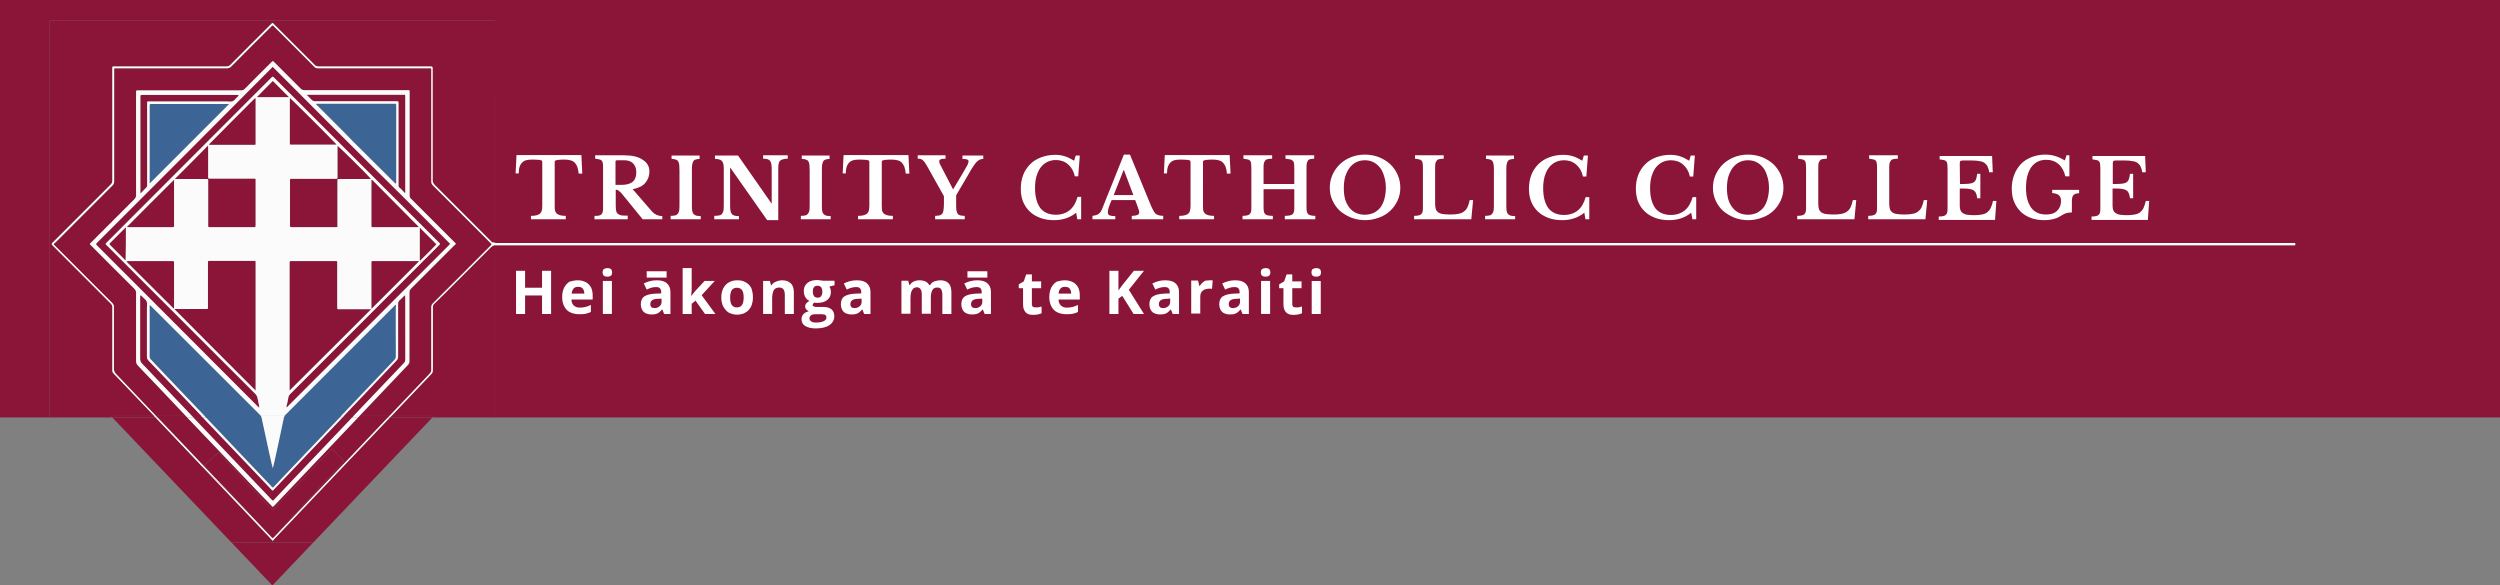 <svg xmlns="http://www.w3.org/2000/svg" xml:space="preserve" id="Layer_1" x="0" y="0" version="1.1" viewBox="0 0 1106 259">
  <rect x="0" y="0" width="1106" height="259" fill="#808080" stroke="none"/>
  <style>
    .st1{fill:#8a1538}.st3{fill:#3c6596}.st4{fill:#fbfbfc}.st5{fill:#fff}
  </style>
  <path fill="none" stroke="#fff" stroke-width="1.044" d="M218 108h797"/>
  <path d="M1106 0H0v184.7h22V9h197v98.4l.2.1h796.2v1H219v76.2h887zM120.5 259l18.1-19h-36.2z" class="st1"/>
  <path fill="none" d="M22 184.7V240h80.4l-52.7-55.3zM138.6 240H219v-55.3h-27.7z"/>
  <path d="M61 161.7c-.6-.6-.8-1.3-.8-2.1v-30.1c0-.7-.2-1.2-.7-1.7-6.4-6.3-12.7-12.7-19.1-19.1-.9-.9-.8-.7 0-1.5l19-19c.5-.5.8-1 .8-1.8V40.9c0-.9 0-.9.9-.9h45.5c.8 0 1.3-.2 1.8-.8 3.8-3.9 7.7-7.7 11.5-11.5l.5-.5c.2-.2.4-.2.6 0l.5.5L133 39.2c.5.5 1.1.7 1.8.7h45.1c1.4 0 1.3-.2 1.3 1.3v45.1c0 .8.2 1.3.8 1.8l18.9 18.9c1 1 1 .7 0 1.7L182 127.6c-.6.6-.8 1.1-.8 1.9v30.3c0 .7-.2 1.2-.7 1.7-7.1 7.5-14.3 15-21.4 22.5h13.2c5.9-6.2 11.9-12.5 17.8-18.7.5-.5.7-1 .7-1.7v-27.7c0-.7.2-1.2.7-1.7 8.4-8.4 16.9-16.8 25.3-25.3.9-.9.9-.7 0-1.6l-25.2-25.2c-.6-.6-.8-1.1-.8-1.9V31.6c0-.4.1-.9-.1-1.3-.4-.2-.8-.1-1.2-.1h-48.8c-.8 0-1.3-.2-1.8-.8-5.8-5.8-11.6-11.7-17.5-17.5-.3-.3-.5-.6-.8-.7-.3.2-.6.5-.8.7-5.8 5.8-11.7 11.6-17.5 17.5-.6.6-1.1.8-1.9.8H51.7c-1.4 0-1.2-.2-1.2 1.3v48.7c0 .7-.2 1.3-.7 1.8l-25.2 25.2c-.3.2-.6.4-.9 1 .3.2.6.5.9.8l25.1 25.1c.5.5.7 1 .7 1.7v27.3c0 .9.2 1.6.9 2.3L69 184h13.2c-7-7.4-14.1-14.9-21.2-22.3z" class="st1"/>
  <path d="M137.7 44c.5.6 1.1.8 1.9.8h35.9c.9 0 .8.1.8 1.3v36.1c0 .3.1.5.3.7.3.3.6.6 1 .9.5.5 1.1 1.1 1.6 1.7.1-.1.1-.2.1-.4 0-.3 0-.5-.1-.7V42.5c.1-.5-.1-.6-.6-.6h-42.2c-.2 0-.4 0-.7.1.7.7 1.4 1.3 2 2z" class="st1"/>
  <path d="M156.4 62.8c6.2 6.1 12.3 12.3 18.5 18.4h.1c0-.1.1-.1.1-.1.2-.3.1-.6.1-.9V46.5c0-.5-.1-.6-.6-.6H141c-.4 0-.7-.1-1.2.1l.1.1c2.8 2.8 5.5 5.6 8.3 8.4 2.7 2.7 5.5 5.5 8.2 8.3z" class="st3"/>
  <path d="M218.6 108.5c-.5.2-1 .4-1.3.8l-16.8 16.8c-2.8 2.8-5.6 5.6-8.4 8.3-.5.5-.6.9-.6 1.6v27.7c0 .8-.2 1.3-.7 1.8-5.9 6.2-11.7 12.3-17.6 18.5H192l-.7.7H219v-76.2h-.4zM49 184h19.2c-10.3-10.8-17.6-18.5-17.7-18.5-.8-.8-.8-1.1-.8-1.8V136c0-.7-.2-1.2-.7-1.7l-25.4-25.4-.4-.4c-.4-.4-.4-.6 0-1.1l.4-.4L49 81.6c.5-.5.7-1 .7-1.7V30.6c0-1.4-.1-1.2 1.2-1.2h49.2c.8 0 1.3-.2 1.9-.8 5.9-6 11.9-11.9 17.8-17.8.9-.9.7-.8 1.5 0l17.8 17.8c.6.6 1.1.8 1.9.8h49c1.4 0 1.4 0 1.4 1.4v48.8c0 1 .3 1.6 1 2.3l16.5 16.5 8.8 8.8 1.3.2V9H22v175.7h27.7l-.7-.7zm123.5.7c-17 17.9-34.1 35.8-51.1 53.7-.2.3-.5.5-.7.9-.5-.5-.9-.9-1.3-1.4-13.5-14.2-35.1-37-50.6-53.2H49.7l52.7 55.3h36.2l52.7-55.3h-18.8z" class="st1"/>
  <path d="M121.4 223.6c-.8.8-.7.8-1.4 0-1.3-1.4-2.6-2.7-3.9-4.1-11.1-11.6-22.1-23.2-33.2-34.8H69.7c6.6 6.9 13.2 13.8 19.8 20.8l.6.6 6.6-5.9 23.9 25.5 26.2-27.1 5.4 5.4-31.6 34.1-5.5-5.7c1.6 1.7 3.2 3.3 4.7 5 .3.3.5.6.9.8.2-.3.5-.5.7-.7 16.7-17.6 33.5-35.2 50.2-52.8h-13.2c-12.3 13-24.7 25.9-37 38.9zm37-38.9h13.2c.2-.2.4-.5.7-.7h-13.2l-.7.7zm32.9 0 .7-.7h-18.8c-.2.2-.4.5-.7.7h18.8zM49 184l.7.7h19.2c-.2-.2-.4-.5-.7-.7H49zm33.9.7c-.2-.2-.4-.5-.7-.7H69c.2.2.4.5.7.7h13.2z" class="st1"/>
  <path d="m152.2 204-5.4-5.4-26.2 27.1-23.9-25.5-6.6 5.9c8.3 8.7 16.6 17.5 25 26.3l5.5 5.7 31.6-34.1zM64.6 83.1c.4-.4.5-.7.5-1.2V46.2c0-1.5-.2-1.3 1.4-1.3h33.8c.9 0 1.8.2 2.6-.1s1.3-1.1 1.9-1.7c.3-.3.7-.5.8-1-.3-.1-.6-.1-.9-.1H62.6c-.3 0-.5.2-.5.5v41.9c0 .2-.1.6.1 1.2.8-.9 1.6-1.7 2.4-2.5zm50.1 97.2c-.1 0-.1.1-.1.1l.1-.1z" class="st1"/>
  <path d="M67.5 46h-.6c-.5-.1-.7.2-.7.7v33.7c0 .3-.1.6 0 .8L101.4 46c-.3-.1-.6 0-.9 0h-33z" class="st3"/>
  <path d="M114.6 180.4s0-.1 0 0c.2-.4.1-.7 0-1.1-.2-1.1-.5-2.2-.7-3.3-.1-.7-.5-1.3-1-1.8l-65.4-65.4c-1-1-1-.8 0-1.8 21.3-21.4 42.7-42.7 64-64.1l8.6-8.6c.5-.5.5-.5 1.1 0l.4.4L171 84.1l23.1 23.1c.7.7.8.6 0 1.4l-.1.1-49.1 49.1-16.5 16.5c-.4.4-.7.8-.8 1.4-.2 1.3-.5 2.5-.8 3.8 0 .2-.2.4 0 .7.4-.1.6-.5.8-.7l70.8-70.8.5-.5c.2-.2.2-.4 0-.6l-.4-.4L178 86.7c-19-18.7-37.8-37.5-56.6-56.4-.2-.2-.4-.5-.9-.7-.2.3-.4.6-.7.8-25.5 25.6-51 51.2-76.6 76.7-.9.9-.9.9 0 1.8 23.5 23.5 47.1 47.1 70.6 70.7.3.3.7.4.8.8z" class="st1"/>
  <path d="M175.1 136.1c.1-.5.1-.8.1-1.3-.5.2-.8.6-1 .8l-21.5 21.5-26.2 26.2c-.2.2-.4.4-.6.7-.1.2-.2.4-.3.7-1.4 6.8-2.9 13.6-4.4 20.5-.1.6-.2 1.2-.5 1.9-.2-.2-.2-.5-.3-.7-1.5-7.1-3.1-14.2-4.6-21.3 0-.1-.1-.3-.1-.4-.1-.3-.2-.5-.3-.7-.1-.2-.3-.4-.5-.6-16-15.9-31.9-31.9-47.9-47.8-.2-.2-.4-.5-.7-.6-.2.3-.1.6-.1.9v21.8c0 .6.2 1 .6 1.4l5.1 5.4L90.5 184c.2.2.4.5.7.7L120 215c.2.3.4.6.9.7 1.2-1.2 2.4-2.5 3.5-3.7 8.7-9.1 17.3-18.2 26-27.3.2-.2.4-.5.7-.7 7.8-8.2 15.7-16.5 23.5-24.7.5-.5.8-1.1.7-1.8-.2-7.1-.2-14.3-.2-21.4z" class="st3"/>
  <path d="M120.7 35.8c-2.4 2.4-4.8 4.8-7.1 7.2h14.3l-7.2-7.2zm58 124.9c.5-.5.7-1 .7-1.7v-27.5c-.1-.1-.1-.5-.1-.9-1 .7-1.5 1.5-2.3 2.1-.6.5-.8 1.1-.8 1.8v23.3c0 .7-.2 1.2-.7 1.7-7.8 8.2-15.6 16.3-23.3 24.5h4.3c7.4-7.8 14.8-15.5 22.2-23.3zm-113.1-1.3c-.4-.5-.6-.9-.6-1.6v-21.6c0-.9.2-1.9-.1-2.8-.3-.9-1.3-1.4-1.9-2.1-.3-.3-.5-.6-.9-.7-.1.4-.1.8-.1 1.1v27c0 .9.2 1.5.9 2.2 7.3 7.7 14.7 15.4 22 23.1h4.2c-7.8-8.2-15.7-16.4-23.5-24.6zm55.8 56.9c-.2.2-.4.4-.5.6-.2.2-.4.2-.6 0-.1-.1-.2-.2-.3-.4l-30.3-31.8h-4.2c11.5 12.1 23 24.1 34.5 36.2.2.2.4.5.9.6.2-.2.4-.5.6-.7 11.4-12 22.9-24.1 34.3-36.1h-4.3c-10 10.5-20.1 21.1-30.1 31.6zM89.1 184h-4.2c.2.2.4.5.7.7h4.2c-.3-.2-.5-.5-.7-.7zm63.1 0c-.2.2-.4.5-.7.7h4.3c.2-.2.4-.5.7-.7h-4.3zm-4.1-129.6c-2.7-2.8-5.5-5.5-8.3-8.4h-.1l8.4 8.4zm31.1 31.1c-.6-.6-1.1-1.1-1.6-1.7.5.6 1 1.1 1.6 1.7zm-4.1-40.7h.4-.4c-.1 0 0 0 0 0zm-38.2-2.9h-.5.5zm42.3.6v41.9c.1.2.1.5.1.7.1-.3 0-.5 0-.7V43.1c0-.2 0-.4-.1-.6.1-.5-.1-.7-.5-.6h-.1c.5 0 .7.1.6.6zM92.1 65.4c0-.3.1-.7-.1-1-4.9 5-9.7 9.8-14.7 14.8h14.3c.4 0 .5.2.5.5v19.9c0 .9 0 .9.7.9h19.6c.5 0 .7-.1.7-.7V79.5c0-.4-.2-.5-.5-.5h-20c-.4 0-.5-.1-.5-.5V65.4zm21-2.4V43.4c-.4.1-.5.3-.7.4-6.7 6.7-13.3 13.3-19.9 20v.1s0 .1.1.2h19.5c1.2 0 1 .1 1-1.1zm0 109.8v-56.3c0-1.3.1-1.1-1.1-1.1H92.5c-.4 0-.5.2-.5.5v20.3c0 .4-.2.5-.5.5H78.1c-.3 0-.6-.1-.9.1 12 12.1 23.9 24 35.9 36zM77 80.2c0-.2.1-.5-.1-.6C70 86.5 63 93.4 56.1 100.4c.1.1.3.1.5.1h19.6c.8 0 .8 0 .8-.9V80.2zm-28.2 28.3 6.3 6.3c.1.1.2.4.5.3.1-4.7.1-9.5.1-14.6l-6.9 6.9c-.5.5-.5.6 0 1.1zm27.4 7H57c-.4 0-.7 0-1 .1 0 .2.1.3.2.4 6.9 6.8 13.7 13.7 20.6 20.5h.1s.1 0 .1-.1v-20c0-.9 0-.9-.8-.9zm52.1-15.9c0 .9 0 .9.7.9h19.6c.7 0 .7 0 .7-.7V79.7c0-.4.1-.5.5-.5H163c.3 0 .7 0 1.1-.1-1.3-1.6-14.1-14.3-14.8-14.6v14.1c0 .4-.2.5-.5.5h-19.9c-.5 0-.7.2-.6.6v19.9zm-.2 18.5v53.6c0 .3-.1.7.1 1 12.1-12 24-23.9 36-35.9h-14.5c-.4 0-.5-.2-.5-.5v-19.9c0-.9 0-.9-.8-.9h-19.7c-.5 0-.6.2-.6.6v2zm.2-74.7c-.2.2-.1.4-.1.7v19.4c0 .4.2.5.5.5h19.1c.4 0 .7.1 1.1-.1-1.7-1.9-19.9-20.1-20.6-20.5zm36 74.6v17.5c0 .3-.1.7.1 1.1l21-21c-.2 0-.3-.1-.4-.1h-20.1c-.5-.1-.6.2-.6.6v1.9zm28.3-9.4c.6-.6.5-.5-.1-1.1l-6.2-6.2c-.2-.3-.3-.5-.6-.5v14.5c.3 0 .4-.2.5-.3 2.1-2.1 4.3-4.2 6.4-6.4zm-27.6-8.1h19.4c.3 0 .6 0 .9-.1-6.9-7-13.8-13.9-20.7-20.9h-.1c-.1 0 0 .1-.1.1 0 .1-.1.1-.1.2v20c0 .5.1.8.7.7z" class="st1"/>
  <path d="M124.3 212c-1.1 1.2-2.3 2.5-3.5 3.7-.5-.1-.7-.4-.9-.7l-28.8-30.3h-1.4l30.3 31.8c.1.2.2.2.3.3.2.2.4.3.6.1.1-.2.3-.4.5-.6 10-10.5 20.1-21.1 30.1-31.6h-1.2c-8.7 9.1-17.3 18.2-26 27.3z" class="st4"/>
  <path d="M120 223.6c.7.8.6.8 1.4 0 12.3-13 24.7-25.9 37-38.9h-2.6c-11.5 12-22.9 24.1-34.3 36.1-.2.2-.4.5-.6.7-.5-.1-.7-.4-.9-.6-11.5-12.1-23-24.1-34.5-36.2h-2.7c11.1 11.6 22.1 23.2 33.2 34.8 1.4 1.4 2.7 2.7 4 4.1zM200.9 107 182 88.1c-.6-.5-.8-1-.8-1.8V41.2c0-1.5.1-1.3-1.3-1.3h-45.1c-.7 0-1.3-.2-1.8-.7l-11.5-11.5-.5-.5c-.2-.2-.4-.2-.6 0l-.5.5c-3.8 3.8-7.7 7.6-11.5 11.5-.5.6-1 .8-1.8.8H61.1c-.9 0-.9 0-.9.9v45.5c0 .8-.3 1.3-.8 1.8l-19 19c-.8.8-.9.6 0 1.5 6.4 6.4 12.7 12.8 19.1 19.1.5.5.7 1 .7 1.7v30.1c0 .8.2 1.5.8 2.1 7.1 7.4 14.2 14.9 21.2 22.3h2.7c-7.3-7.7-14.7-15.4-22-23.1-.7-.7-.9-1.3-.9-2.2v-27c0-.3 0-.7.1-1.1.4.1.6.4.9.7.6.7 1.6 1.2 1.9 2.1.3.9.1 1.9.1 2.8v21.6c0 .7.2 1.1.6 1.6 7.8 8.2 15.7 16.4 23.5 24.6h1.4l-18.6-19.5-5.1-5.4c-.4-.4-.6-.8-.6-1.4v-21.8c0-.3-.1-.6.1-.9.3.1.5.4.7.6 16 15.9 31.9 31.9 47.9 47.8.2.2.4.4.5.6h10.5c.2-.3.3-.5.6-.7l26.2-26.2 21.5-21.5c.2-.2.5-.6 1-.8 0 .5 0 .8-.1 1.3v21.4c.1.7-.2 1.3-.7 1.8-7.8 8.2-15.7 16.5-23.5 24.7h1.2c7.8-8.2 15.6-16.3 23.3-24.5.5-.5.7-1 .7-1.7v-23.3c0-.7.2-1.3.8-1.8.8-.6 1.3-1.4 2.3-2.1 0 .4 0 .8.1.9V159c0 .7-.2 1.2-.7 1.7-7.4 7.8-14.8 15.5-22.2 23.3h2.6c7.1-7.5 14.3-15 21.4-22.5.5-.5.7-1 .7-1.7v-30.3c0-.8.2-1.3.8-1.9l18.9-18.9c1.1-1 1.1-.7.1-1.7zm-64.5-65.1h42.3c.4-.1.6.1.6.6v41.9c0 .2.1.4 0 .7 0 .1 0 .2-.1.4-.6-.6-1.1-1.1-1.6-1.7-.3-.3-.6-.6-1-.9-.2-.2-.3-.4-.3-.7V46.1c0-1.2.1-1.3-.8-1.3h-35.9c-.8 0-1.4-.2-1.9-.8-.6-.7-1.3-1.3-2-2 .2-.1.5-.1.7-.1zm3.4 4.1c.5-.2.8-.1 1.2-.1h33.7c.4-.1.6.1.6.6v33.7c0 .3 0 .6-.1.9 0 .1-.1.1-.1.1h-.2c-6.2-6.1-12.3-12.3-18.5-18.4-2.7-2.8-5.5-5.6-8.3-8.4l-8.3-8.3V46zM62.1 84.4V42.5c0-.3.2-.5.5-.5h42.1c.3 0 .6 0 .9.1-.1.5-.5.7-.8 1-.6.6-1.1 1.4-1.9 1.7s-1.7.1-2.6.1H66.5c-1.6 0-1.4-.2-1.4 1.3v35.7c0 .5-.1.8-.5 1.2-.8.8-1.6 1.6-2.4 2.5-.2-.6-.1-1-.1-1.2zM101.4 46 66.2 81.2c-.1-.2 0-.5 0-.8V46.7c0-.5.2-.8.7-.7h33.6c.3 0 .6-.1.9 0zm12.2-3c2.3-2.4 4.7-4.8 7.1-7.2l7.2 7.2h-14.3zm85.3 65.2-.5.5-70.8 70.8c-.2.2-.4.6-.8.7-.2-.3 0-.5 0-.7.3-1.3.6-2.5.8-3.8.1-.6.4-1 .8-1.4l16.5-16.5 49.1-49.1.1-.1c.8-.8.7-.7 0-1.4L171 84.1l-49.4-49.4-.4-.4c-.6-.5-.6-.5-1.1 0l-8.6 8.6c-21.3 21.4-42.7 42.7-64 64.1-1 1-1 .8 0 1.8l65.4 65.4c.5.5.9 1.1 1 1.8.2 1.1.5 2.2.7 3.3.1.4.2.7.1 1l-.1.1c-.1-.4-.5-.5-.8-.8-23.5-23.6-47.1-47.2-70.6-70.7-.9-.9-.9-.9 0-1.8C68.8 81.6 94.3 56 119.8 30.4c.3-.2.5-.5.7-.8.5.2.7.5.9.7C140.2 49.2 159 68 178 86.7l20.5 20.5.4.4c.2.2.2.4 0 .6zm-70-29.1h19.9c.3 0 .5-.1.5-.5V64.5c.7.3 13.5 13 14.8 14.6-.4.1-.8.1-1.1.1h-13.2c-.4 0-.5.1-.5.5v20.1c0 .7 0 .7-.7.7H129c-.7 0-.7 0-.7-.9V79.7c-.1-.4.1-.6.6-.6zM147.8 64h-19.1c-.3 0-.5-.1-.5-.5V44.1c0-.3-.1-.5.1-.7.7.4 18.9 18.6 20.6 20.5-.4.2-.7.1-1.1.1zm-19.1 51.5h19.7c.8 0 .8 0 .8.9v19.9c0 .3.1.5.5.5h14.5c-12 12-23.9 23.9-36 35.9-.2-.3-.1-.7-.1-1v-55.6c0-.4.1-.6.6-.6zm36.2 0H185c.1 0 .2.1.4.1l-21 21c-.2-.4-.1-.8-.1-1.1v-19.4c0-.4.1-.7.6-.6zm-.6-15.7v-20c0-.1.1-.1.1-.2.1 0 0-.1.1-.1h.1c6.9 7 13.8 13.9 20.7 20.9-.3.1-.6.1-.9.1H165c-.6.1-.7-.2-.7-.7zm21.4 15.5v-14.5c.3 0 .4.2.6.5l6.2 6.2c.6.6.7.5.1 1.1-2.1 2.2-4.3 4.3-6.4 6.4-.1.1-.2.3-.5.3zM92.6 79h20c.3 0 .5.1.5.5v20.3c0 .6-.2.7-.7.7H92.8c-.7 0-.7 0-.7-.9V79.7c0-.3-.1-.5-.5-.5H77.3c5-5 9.8-9.8 14.7-14.8.2.3.1.7.1 1v13.1c0 .4.1.5.5.5zm-14.5 57.7h13.4c.3 0 .5-.1.5-.5v-20.3c0-.3.1-.5.5-.5H112c1.2 0 1.1-.2 1.1 1.1v56.3c-12-12-23.9-23.9-35.9-36 .3-.2.6-.1.9-.1zm34-72.6H92.6c-.1-.1-.1-.2-.1-.2v-.1c6.6-6.7 13.2-13.3 19.9-20 .2-.1.3-.3.7-.4V63c0 1.2.2 1.1-1 1.1zm-35.9 36.4H56.6c-.2 0-.4 0-.5-.1 6.9-7 13.9-13.9 20.8-20.8.2.1.1.4.1.6v19.4c0 .9 0 .9-.8.9zm.8 15.9v20c0 .1-.1.1-.1.1h-.1c-6.9-6.8-13.7-13.7-20.6-20.5-.1-.1-.2-.2-.2-.4.3-.1.6-.1 1-.1h19.2c.8 0 .8 0 .8.9zm-21.3-15.9c0 5.1 0 9.9-.1 14.6-.3.1-.4-.2-.5-.3l-6.3-6.3c-.5-.5-.5-.6 0-1.1l6.9-6.9z" class="st4"/>
  <path d="M115.8 185.1c1.5 7.1 4.7 21.8 4.9 22 .3-.7 3.5-15.6 4.9-22.4h-9.9c0 .1.1.3.1.4zM84.9 184h-2.7c.2.2.4.5.7.7h2.7c-.3-.2-.5-.5-.7-.7zm66.6.7c.2-.2.4-.5.7-.7H151c-.2.2-.4.5-.7.7h1.2zm4.3 0h2.6c.2-.2.4-.5.7-.7h-2.6c-.2.2-.4.5-.7.7zm-30.2 0c.1-.3.2-.5.3-.7h-10.5c.1.2.3.4.3.7h9.9zm-34.5 0c-.2-.2-.4-.5-.7-.7H89c.2.2.4.5.7.7h1.4z" class="st4"/>
  <path d="M1015.4 108.5v-1H219.2l-.2-.1v1.1zM208.9 98.4l-16.5-16.5c-.7-.7-1-1.3-1-2.3V30.8c0-1.4 0-1.4-1.4-1.4h-49c-.8 0-1.3-.2-1.9-.8l-17.8-17.8c-.8-.8-.6-.9-1.5 0-5.9 5.9-11.9 11.8-17.8 17.8-.6.6-1.1.8-1.9.8H50.9c-1.3 0-1.2-.2-1.2 1.2v49.3c0 .7-.2 1.2-.7 1.7L23.6 107l-.4.4c-.4.5-.4.7 0 1.1l.4.4L49 134.3c.5.5.7 1 .7 1.7v27.7c0 .7 0 1 .8 1.8 0 0 7.4 7.7 17.7 18.5h.8l-17.7-18.6c-.7-.7-.9-1.4-.9-2.3v-27.3c0-.7-.2-1.2-.7-1.7L24.6 109c-.3-.3-.6-.6-.9-.8.3-.6.6-.8.9-1L49.8 82c.5-.5.7-1.1.7-1.8V31.5c0-1.5-.2-1.3 1.2-1.3h48.7c.8 0 1.3-.2 1.9-.8 5.8-5.9 11.7-11.7 17.5-17.5.2-.2.5-.5.8-.7.3.1.5.4.8.7 5.9 5.8 11.7 11.7 17.5 17.5.5.6 1 .8 1.8.8h48.8c.4 0 .8-.1 1.2.1.2.4.1.9.1 1.3v48.6c0 .8.2 1.3.8 1.9l25.2 25.2c.9.9.9.7 0 1.6-8.4 8.5-16.9 16.9-25.3 25.3-.5.5-.7 1-.7 1.7v27.7c0 .7-.2 1.2-.7 1.7-5.9 6.2-11.9 12.5-17.8 18.7h.9c5.9-6.2 11.7-12.3 17.6-18.5.5-.5.7-1 .7-1.8V136c0-.7.1-1.1.6-1.6 2.8-2.7 5.6-5.5 8.4-8.3l16.8-16.8c.3-.3.8-.6 1.3-.8h.4v-1.1l-1.3-.2-8.8-8.8zm-87.5 139.1c-.2.2-.5.4-.7.7-.4-.2-.6-.5-.9-.8-1.6-1.7-3.2-3.3-4.7-5l-25.3-26 .3-.3-.6-.6c-6.6-7-13.2-13.9-19.8-20.8h-.9c15.4 16.2 37.1 39 50.6 53.2.4.5.8.9 1.3 1.4.2-.4.5-.6.7-.9 17-17.9 34.1-35.8 51.1-53.7h-.9c-16.7 17.6-33.5 35.2-50.2 52.8z" class="st5"/>
  <path d="M69 184h-.9c.2.2.4.5.7.7h.9l-.7-.7zm102.6.7h.9c.2-.2.4-.5.7-.7h-.9c-.2.2-.4.5-.7.7zm-81.8 21.7 25.3 26c-8.3-8.8-16.6-17.5-25-26.3l-.3.3zm154-67.5h-4v-8.2h-7.5v8.2h-4v-19.1h4v7.5h7.5v-7.5h4v19.1zm11.8-14.9c1.3 0 2.5.3 3.5.8s1.7 1.3 2.3 2.2c.5 1 .8 2.2.8 3.6v1.9h-9.4c0 1.1.4 2 1 2.6s1.5 1 2.6 1c.9 0 1.8-.1 2.6-.3.8-.2 1.6-.5 2.4-.9v3.1c-.7.4-1.5.6-2.3.8s-1.7.2-2.9.2c-1.5 0-2.8-.3-3.9-.8s-2-1.4-2.6-2.5-1-2.5-1-4.2.3-3.1.9-4.3c.6-1.1 1.4-2 2.4-2.6 1.1-.3 2.3-.6 3.6-.6zm.1 2.9c-.8 0-1.4.2-1.9.7-.5.5-.8 1.3-.9 2.3h5.6c0-.6-.1-1.1-.3-1.6-.2-.5-.5-.8-.9-1.1-.5-.2-1-.3-1.6-.3zm15-2.6v14.6h-4v-14.6h4zm-2-5.7c.6 0 1.1.1 1.5.4s.6.8.6 1.5-.2 1.3-.6 1.5c-.4.3-.9.4-1.5.4s-1.1-.1-1.5-.4-.6-.8-.6-1.5.2-1.3.6-1.5.9-.4 1.5-.4zm21.8 5.4c2 0 3.5.4 4.5 1.3s1.6 2.1 1.6 3.9v9.7h-2.8l-.8-2h-.1c-.4.5-.8.9-1.3 1.3-.4.3-.9.6-1.5.7-.6.2-1.3.2-2.1.2-.9 0-1.6-.2-2.3-.5-.7-.3-1.2-.8-1.6-1.5s-.6-1.6-.6-2.6c0-1.5.5-2.7 1.6-3.4s2.7-1.1 4.9-1.2l2.5-.1v-.6c0-.8-.2-1.3-.6-1.7-.4-.4-1-.5-1.7-.5s-1.4.1-2.1.3c-.7.2-1.4.5-2 .8l-1.3-2.7c.8-.4 1.6-.7 2.6-1 1.1-.3 2.1-.4 3.1-.4zm2.1 8.1-1.5.1c-1.3 0-2.2.3-2.7.7s-.7 1-.7 1.7c0 .6.2 1 .5 1.3.4.3.8.4 1.4.4.9 0 1.6-.3 2.2-.8s.9-1.2.9-2.2l-.1-1.2zm2.3-12.1v2.8h-8.8V120h8.8zm11.1-1.4v9.1c0 .5 0 1.1-.1 1.6 0 .5-.1 1.1-.1 1.6h.1c.3-.4.5-.8.8-1.1.3-.4.6-.7.9-1.1l4.1-4.4h4.5l-5.8 6.3 6.1 8.3h-4.6l-4.2-5.9-1.7 1.4v4.5h-4v-20.3h4zm27.1 13c0 1.2-.2 2.3-.5 3.2s-.8 1.7-1.4 2.4c-.6.6-1.4 1.1-2.2 1.5-.9.3-1.9.5-2.9.5s-2-.2-2.8-.5c-.9-.3-1.6-.8-2.2-1.5s-1.1-1.4-1.5-2.4c-.3-.9-.5-2-.5-3.2 0-1.6.3-3 .9-4.1s1.4-2 2.5-2.6 2.3-.9 3.8-.9c1.4 0 2.6.3 3.6.9 1.1.6 1.9 1.4 2.5 2.6.4 1.1.7 2.5.7 4.1zm-10.1 0c0 1 .1 1.8.3 2.4.2.7.5 1.1 1 1.5.4.3 1 .5 1.7.5s1.3-.2 1.7-.5c.4-.3.8-.8 1-1.5s.3-1.5.3-2.4c0-1-.1-1.8-.3-2.4-.2-.6-.5-1.1-1-1.4-.4-.3-1-.5-1.7-.5-1.1 0-1.8.4-2.3 1.1-.4.7-.7 1.7-.7 3.2zm23-7.6c1.6 0 2.8.4 3.8 1.3.9.8 1.4 2.2 1.4 4.1v9.5h-4v-8.5c0-1-.2-1.8-.6-2.4-.4-.5-1-.8-1.8-.8-1.2 0-2 .4-2.5 1.2-.4.8-.7 2-.7 3.6v6.9h-4v-14.6h3l.5 1.9h.2c.3-.5.7-.9 1.2-1.2.5-.3 1-.5 1.6-.7.7-.2 1.3-.3 1.9-.3zm14.9 21.3c-2 0-3.6-.4-4.7-1.1-1.1-.7-1.6-1.7-1.6-3 0-.9.3-1.6.8-2.2.5-.6 1.4-1 2.4-1.3-.4-.2-.8-.5-1.1-.8-.3-.4-.5-.8-.5-1.3 0-.6.2-1 .5-1.4s.8-.7 1.4-1.1c-.8-.3-1.4-.9-1.8-1.6-.4-.7-.7-1.6-.7-2.6 0-1.1.2-2 .7-2.7s1.1-1.3 2-1.7c.9-.4 2-.6 3.3-.6.3 0 .6 0 .9.1.4 0 .7.1 1 .1s.5.1.6.1h5.1v2l-2.3.6c.2.3.4.7.5 1 .1.4.2.8.2 1.2 0 1.6-.5 2.8-1.6 3.7s-2.6 1.3-4.5 1.3c-.5 0-.9-.1-1.3-.1-.2.2-.4.3-.5.5s-.2.4-.2.5c0 .2.1.4.2.5.2.1.4.2.7.3.3.1.7.1 1.2.1h2.5c1.6 0 2.8.3 3.7 1 .8.7 1.3 1.7 1.3 3 0 1.7-.7 3-2.1 4-1.4 1-3.5 1.5-6.1 1.5zm.2-2.6c.9 0 1.8-.1 2.4-.3.7-.2 1.2-.4 1.6-.8.4-.3.5-.7.5-1.2 0-.4-.1-.7-.3-.9-.2-.2-.5-.4-1-.4-.4-.1-1-.1-1.6-.1h-2.1c-.5 0-.9.1-1.3.2-.4.2-.7.4-.9.7-.2.3-.3.6-.3 1 0 .5.3 1 .8 1.3.5.4 1.2.5 2.2.5zm.6-11c.7 0 1.3-.2 1.6-.7.3-.5.5-1.1.5-1.9 0-.9-.2-1.5-.5-2-.4-.4-.9-.7-1.6-.7s-1.3.2-1.6.7c-.4.4-.5 1.1-.5 2 0 .8.2 1.4.5 1.9.3.4.9.7 1.6.7zM379 124c2 0 3.5.4 4.5 1.3s1.6 2.1 1.6 3.9v9.7h-2.8l-.8-2h-.1c-.4.5-.8.9-1.3 1.3-.4.3-.9.6-1.5.7-.6.2-1.3.2-2.1.2-.9 0-1.6-.2-2.3-.5-.7-.3-1.2-.8-1.6-1.5s-.6-1.6-.6-2.6c0-1.5.5-2.7 1.6-3.4s2.7-1.1 4.9-1.2l2.5-.1v-.6c0-.8-.2-1.3-.6-1.7-.4-.4-1-.5-1.7-.5s-1.4.1-2.1.3c-.7.2-1.4.5-2 .8l-1.3-2.7c.8-.4 1.6-.7 2.6-1 1.1-.3 2.1-.4 3.1-.4zm2.1 8.1-1.5.1c-1.3 0-2.2.3-2.7.7s-.7 1-.7 1.7c0 .6.2 1 .5 1.3.4.3.8.4 1.4.4.9 0 1.6-.3 2.2-.8s.9-1.2.9-2.2l-.1-1.2zm34.8-8.1c1.7 0 2.9.4 3.7 1.3.9.8 1.3 2.2 1.3 4.1v9.5h-4v-8.5c0-1-.2-1.8-.5-2.4-.4-.5-.9-.8-1.7-.8-1.1 0-1.8.4-2.2 1.1-.4.7-.7 1.8-.7 3.2v7.3h-4v-8.5c0-.7-.1-1.3-.2-1.7-.2-.5-.4-.8-.7-1.1-.3-.2-.7-.4-1.2-.4-.7 0-1.3.2-1.7.6-.4.4-.7.9-.9 1.6-.2.7-.3 1.6-.3 2.6v6.9h-4v-14.6h3l.5 1.9h.2c.3-.5.7-.9 1.1-1.2.5-.3.9-.5 1.5-.7.5-.1 1.1-.2 1.6-.2 1.1 0 2 .2 2.7.5s1.3.9 1.7 1.6h.4c.4-.7 1-1.3 1.8-1.6 1-.3 1.8-.5 2.6-.5zm16.4 0c2 0 3.5.4 4.5 1.3s1.6 2.1 1.6 3.9v9.7h-2.8l-.8-2h-.1c-.4.5-.8.9-1.3 1.3-.4.3-.9.6-1.5.7-.6.2-1.3.2-2.1.2-.9 0-1.6-.2-2.3-.5-.7-.3-1.2-.8-1.6-1.5s-.6-1.6-.6-2.6c0-1.5.5-2.7 1.6-3.4s2.7-1.1 4.9-1.2l2.5-.1v-.6c0-.8-.2-1.3-.6-1.7-.4-.4-1-.5-1.7-.5s-1.4.1-2.1.3c-.7.2-1.4.5-2 .8l-1.3-2.7c.8-.4 1.6-.7 2.6-1 1.1-.3 2.1-.4 3.1-.4zm2.2 8.1-1.5.1c-1.3 0-2.2.3-2.7.7s-.7 1-.7 1.7c0 .6.2 1 .5 1.3.4.3.8.4 1.4.4.9 0 1.6-.3 2.2-.8s.9-1.2.9-2.2l-.1-1.2zm2.3-12.1v2.8H428V120h8.8zm21.5 16c.4 0 .9 0 1.3-.1l1.2-.3v3c-.4.2-1 .3-1.6.5-.6.1-1.3.2-2.1.2-.9 0-1.7-.1-2.3-.4-.7-.3-1.2-.8-1.6-1.5s-.6-1.7-.6-2.9v-7h-1.9v-1.7l2.2-1.3 1.1-3.1h2.5v3.1h4.1v3h-4.1v7c0 .6.2 1 .5 1.3.3.1.7.2 1.3.2zm12.8-12c1.3 0 2.5.3 3.5.8s1.7 1.3 2.3 2.2c.5 1 .8 2.2.8 3.6v1.9h-9.4c0 1.1.4 2 1 2.6s1.5 1 2.6 1c.9 0 1.8-.1 2.6-.3.8-.2 1.6-.5 2.4-.9v3.1c-.7.4-1.5.6-2.3.8s-1.7.2-2.9.2c-1.5 0-2.8-.3-3.9-.8s-2-1.4-2.6-2.5-1-2.5-1-4.2.3-3.1.9-4.3c.6-1.1 1.4-2 2.4-2.6 1-.3 2.2-.6 3.6-.6zm0 2.9c-.8 0-1.4.2-1.9.7-.5.5-.8 1.3-.9 2.3h5.6c0-.6-.1-1.1-.3-1.6-.2-.5-.5-.8-.9-1.1-.5-.2-1-.3-1.6-.3zm35 12h-4.6l-5-8-1.7 1.2v6.8h-4v-19.1h4v8.7c.3-.4.5-.7.8-1.1s.5-.7.8-1.1l5.2-6.5h4.5l-6.7 8.4 6.7 10.7zm9.4-14.9c2 0 3.5.4 4.5 1.3s1.6 2.1 1.6 3.9v9.7h-2.8l-.8-2h-.1c-.4.5-.8.9-1.3 1.3-.4.3-.9.6-1.5.7-.6.2-1.3.2-2.1.2-.9 0-1.6-.2-2.3-.5-.7-.3-1.2-.8-1.6-1.5s-.6-1.6-.6-2.6c0-1.5.5-2.7 1.6-3.4s2.7-1.1 4.9-1.2l2.5-.1v-.6c0-.8-.2-1.3-.6-1.7-.4-.4-1-.5-1.7-.5s-1.4.1-2.1.3c-.7.2-1.4.5-2 .8l-1.3-2.7c.8-.4 1.6-.7 2.6-1 1.1-.3 2-.4 3.1-.4zm2.1 8.1-1.5.1c-1.3 0-2.2.3-2.7.7s-.7 1-.7 1.7c0 .6.2 1 .5 1.3.4.3.8.4 1.4.4.9 0 1.6-.3 2.2-.8.6-.5.9-1.2.9-2.2v-1.2h-.1zm17.5-8.1h.7c.3 0 .5 0 .7.1l-.3 3.7c-.1 0-.3-.1-.6-.1h-.6c-.5 0-1 .1-1.5.2s-.9.3-1.3.6-.7.7-.9 1.1c-.2.5-.3 1-.3 1.7v7.4h-4v-14.6h3l.6 2.4h.2c.3-.5.6-.9 1.1-1.4.4-.4.9-.7 1.5-1 .5.1 1.1-.1 1.7-.1zm11.3 0c2 0 3.5.4 4.5 1.3s1.6 2.1 1.6 3.9v9.7h-2.8l-.8-2h-.1c-.4.5-.8.9-1.3 1.3-.4.3-.9.6-1.5.7-.6.2-1.3.2-2.1.2-.9 0-1.6-.2-2.3-.5s-1.2-.8-1.6-1.5c-.4-.7-.6-1.6-.6-2.6 0-1.5.5-2.7 1.6-3.4s2.7-1.1 4.9-1.2l2.5-.1v-.6c0-.8-.2-1.3-.6-1.7-.4-.4-1-.5-1.7-.5s-1.4.1-2.1.3c-.7.2-1.4.5-2 .8l-1.3-2.7c.8-.4 1.6-.7 2.6-1 1.1-.3 2.1-.4 3.1-.4zm2.1 8.1-1.5.1c-1.3 0-2.2.3-2.7.7s-.7 1-.7 1.7c0 .6.2 1 .5 1.3.4.3.8.4 1.4.4.9 0 1.6-.3 2.2-.8.6-.5.9-1.2.9-2.2v-1.2h-.1zm13.4-7.8v14.6h-4v-14.6h4zm-2-5.7c.6 0 1.1.1 1.5.4s.6.8.6 1.5-.2 1.3-.6 1.5c-.4.3-.9.4-1.5.4s-1.1-.1-1.5-.4-.6-.8-.6-1.5.2-1.3.6-1.5.9-.4 1.5-.4zm13.6 17.4c.4 0 .9 0 1.3-.1l1.2-.3v3c-.4.2-1 .3-1.6.5-.6.1-1.3.2-2.1.2-.9 0-1.7-.1-2.3-.4-.7-.3-1.2-.8-1.6-1.5-.4-.7-.6-1.7-.6-2.9v-7h-1.9v-1.7l2.2-1.3 1.1-3.1h2.5v3.1h4.1v3h-4.1v7c0 .6.2 1 .5 1.3.4.1.8.2 1.3.2zm10.8-11.7v14.6h-4v-14.6h4zm-2-5.7c.6 0 1.1.1 1.5.4s.6.8.6 1.5-.2 1.3-.6 1.5c-.4.3-.9.4-1.5.4s-1.1-.1-1.5-.4-.6-.8-.6-1.5.2-1.3.6-1.5c.4-.2.9-.4 1.5-.4zM257.6 76.8H256c-.1-1.2-.3-2.2-.6-3s-.7-1.4-1.2-1.9-1.1-.8-1.9-1c-.7-.2-1.6-.3-2.6-.3s-1.7 0-2.3.1c-.6 0-1 .1-1.3.2s-.5.2-.6.3c-.1.1-.1.3-.1.6V91c0 .8 0 1.5.1 2 .1.6.4 1 .7 1.4.3.3.8.6 1.5.8.7.2 1.5.3 2.6.3V97h-15.4v-1.5c1.1 0 2-.1 2.6-.3.7-.2 1.2-.5 1.5-.8.4-.4.6-.8.7-1.4.1-.6.2-1.2.2-2V71.8c0-.2 0-.4-.1-.6-.1-.1-.2-.3-.5-.3-.3-.1-.7-.2-1.2-.2s-1.1-.1-1.9-.1c-.9 0-1.7 0-2.5.1s-1.5.3-2.1.7c-.6.4-1.1 1-1.5 1.8s-.6 2-.6 3.5h-1.4l.4-8.1h28.7l.4 8.2zm29.7-1c0 2-.6 3.7-1.8 5.1-1.2 1.4-3 2.3-5.6 2.8l8.5 9.8c.6.7 1.3 1.2 2.1 1.6.8.3 1.6.5 2.5.5V97h-8.7l-9.1-11.2c-.6-.7-1.1-1.2-1.6-1.5-.4-.3-.9-.4-1.2-.4v7.2c0 .9.1 1.7.2 2.2.1.6.4 1 .7 1.3.4.3.9.5 1.6.7.7.1 1.7.1 2.8.1V97H263v-1.5c.8 0 1.5 0 1.9-.1.5-.1.9-.3 1.2-.6.3-.3.5-.7.6-1.3.1-.6.1-1.3.1-2.1v-17c0-.9 0-1.5-.1-2.1-.1-.5-.2-1-.5-1.2-.2-.3-.6-.5-1.1-.6-.4-.1-1-.2-1.8-.3v-1.5H276c3.5 0 6.3.6 8.2 1.9 2.1 1.3 3.1 3 3.1 5.2zm-15 6h2.4c2.3 0 4-.4 5.1-1.3 1.2-.9 1.7-2.4 1.7-4.4 0-1.6-.5-2.8-1.4-3.8-1-1-2.3-1.4-4-1.4H273c-.4 0-.7.2-.7.6v10.3zM309.8 97h-13.1v-1.5c.8 0 1.5-.1 2-.2s.9-.4 1.2-.8c.3-.4.5-.9.6-1.5.1-.7.1-1.6.1-2.8V75.5c0-1-.1-1.9-.1-2.5-.1-.7-.2-1.2-.5-1.6-.2-.4-.6-.7-1.1-.8-.4-.2-1-.3-1.8-.3v-1.5h12.4v1.5c-.8 0-1.4.2-1.8.3-.4.1-.8.4-1 .8s-.4.9-.5 1.6-.1 1.5-.1 2.5v14.8c0 1.2 0 2.1.1 2.8.1.7.3 1.2.6 1.5.3.4.7.6 1.2.8.5.1 1.2.2 2 .2V97h-.2zm29.6.4-16.3-23.2h-.1V90c0 1.2 0 2.2.1 2.9.1.7.3 1.3.6 1.7.3.4.7.6 1.2.8.5.1 1.2.2 2 .2V97H316v-1.5c.9 0 1.6-.1 2.2-.2s1-.4 1.3-.8.5-.9.6-1.5c.1-.7.1-1.6.1-2.8V75.5c0-1 0-1.9-.1-2.5-.1-.7-.3-1.2-.6-1.6-.3-.4-.7-.7-1.2-.8-.5-.2-1.1-.3-2-.3v-1.5h10.2L341.3 90h.1V75.8c0-1.2 0-2.2-.1-2.9-.1-.7-.3-1.3-.6-1.7-.3-.4-.7-.6-1.2-.8-.5-.1-1.1-.2-1.9-.2v-1.5h10.9v1.5c-.9 0-1.6.1-2.2.3-.5.1-1 .4-1.3.7-.3.4-.5.9-.6 1.6s-.1 1.6-.1 2.7v21.9h-4.9zm28-.4h-13.1v-1.5c.8 0 1.5-.1 2-.2s.9-.4 1.2-.8c.3-.4.5-.9.6-1.5.1-.7.1-1.6.1-2.8V75.5c0-1-.1-1.9-.1-2.5-.1-.7-.2-1.2-.5-1.6-.2-.4-.6-.7-1.1-.8-.4-.2-1-.3-1.8-.3v-1.5H367v1.5c-.8 0-1.4.2-1.8.3-.4.1-.8.4-1 .8s-.4.9-.5 1.6-.1 1.5-.1 2.5v14.8c0 1.2 0 2.1.1 2.8.1.7.3 1.2.6 1.5.3.4.7.6 1.2.8.5.1 1.2.2 2 .2V97h-.1zm34.9-20.2h-1.6c-.1-1.2-.3-2.2-.6-3-.3-.8-.7-1.4-1.2-1.9s-1.1-.8-1.9-1c-.7-.2-1.6-.3-2.6-.3s-1.7 0-2.3.1c-.6 0-1 .1-1.3.2s-.5.2-.6.3c-.1.1-.1.3-.1.6V91c0 .8.1 1.5.1 2 .1.6.4 1 .7 1.4.3.3.8.6 1.5.8.7.2 1.5.3 2.6.3V97h-15.4v-1.5c1.1 0 2-.1 2.6-.3.7-.2 1.2-.5 1.5-.8.4-.4.6-.8.7-1.4s.2-1.2.2-2V71.8c0-.2 0-.4-.1-.6-.1-.1-.2-.3-.5-.3-.3-.1-.7-.2-1.2-.2s-1.1-.1-1.9-.1c-.9 0-1.7 0-2.5.1s-1.5.3-2.1.7c-.6.4-1.1 1-1.5 1.8s-.6 2-.6 3.5h-1.4l.4-8.1h28.7l.4 8.2zm7.8-3.4c-.4-.6-.7-1.2-1-1.6s-.6-.7-.9-1c-.3-.2-.7-.4-1-.5-.4-.1-.8-.1-1.2-.1v-1.5h12.3v1.5c-1 0-1.8.1-2.2.3-.4.2-.6.5-.6.9 0 .2.1.5.2.9.1.3.4.8.7 1.4l5.2 10h.1l4.6-7.7c.8-1.4 1.4-2.4 1.7-3 .3-.7.5-1.2.5-1.6s-.2-.7-.6-.8c-.4-.2-1.1-.3-2.1-.3v-1.5h9.2v1.5c-.5 0-1 .1-1.5.3-.4.2-.9.5-1.4 1s-1 1.2-1.6 2.1-1.3 2-2.1 3.5l-5.4 9.2V90c0 1.2 0 2.2.1 2.9.1.7.3 1.3.6 1.7.3.4.7.6 1.2.7s1.1.2 1.9.2V97h-13.1v-1.5c.8 0 1.4-.1 1.9-.2s.9-.4 1.2-.7.5-.9.6-1.6.2-1.6.2-2.8v-3.4l-7.5-13.4zm65.8-4.6h1.8L477 78h-1.5c-.5-2.3-1.5-4-3-5.3s-3.3-1.9-5.4-1.9c-1.4 0-2.7.3-3.9.9-1.1.6-2.1 1.4-2.9 2.5s-1.3 2.3-1.8 3.9c-.4 1.5-.6 3.2-.6 5.1 0 3.8.8 6.7 2.3 8.8 1.6 2 3.9 3 6.9 3 2.4 0 4.5-.7 6.1-2s2.8-3.3 3.5-5.9h1.6V97h-1.7l-.5-2.9c-2.7 2.2-6 3.3-9.8 3.3-2.2 0-4.2-.3-6.1-1-1.8-.7-3.4-1.6-4.6-2.8-1.3-1.2-2.3-2.7-3-4.4-.7-1.7-1-3.7-1-5.8 0-2.2.4-4.3 1.1-6.1.7-1.8 1.8-3.4 3.1-4.7 1.3-1.3 2.9-2.3 4.8-3s3.9-1.1 6.2-1.1c1.5 0 2.9.2 4.2.6 1.3.4 2.7 1.1 4.2 2l.7-2.3zm26.3 19.7h-10.4c-1.2 2.6-1.7 4.4-1.7 5.4 0 .7.3 1.2.8 1.4.6.2 1.4.3 2.5.3V97h-10.1v-1.5c.6-.1 1.1-.2 1.5-.3.4-.1.8-.3 1.1-.5.3-.2.6-.5.9-.8.2-.4.5-.8.7-1.3l9.7-24.2h2.7l8.8 21.4c.5 1.2.9 2.2 1.3 2.9.4.7.7 1.3 1.1 1.7.4.4.9.6 1.4.8.5.1 1.2.3 2.1.3V97h-13.9v-1.5c1.2 0 2-.2 2.5-.4s.8-.6.8-1.2c0-.3-.1-.8-.3-1.3-.2-.5-.4-1.2-.7-2l-.8-2.1zm-9.5-2.2h8.7l-4.2-11.1h-.1l-4.4 11.1zm51.7-9.5h-1.6c-.1-1.2-.3-2.2-.6-3s-.7-1.4-1.2-1.9-1.1-.8-1.9-1c-.7-.2-1.6-.3-2.6-.3s-1.7 0-2.3.1c-.6 0-1 .1-1.3.2s-.5.2-.6.3c-.1.1-.1.3-.1.6V91c0 .8 0 1.5.1 2 .1.6.4 1 .7 1.4.3.3.8.6 1.5.8.7.2 1.5.3 2.6.3V97h-15.4v-1.5c1.1 0 2-.1 2.6-.3.7-.2 1.2-.5 1.5-.8.4-.4.6-.8.7-1.4.1-.6.2-1.2.2-2V71.8c0-.2-.1-.4-.1-.6-.1-.1-.2-.3-.5-.3-.3-.1-.7-.2-1.2-.2s-1.1-.1-1.9-.1c-.9 0-1.7 0-2.5.1s-1.5.3-2.1.7c-.6.4-1.1 1-1.5 1.8s-.6 2-.6 3.5h-1.4l.4-8.1H544l.4 8.2zM578 91.1c0 .9 0 1.7.1 2.3.1.6.3 1 .6 1.3s.7.5 1.2.6 1.2.2 2 .2V97h-13.5v-1.5c.9 0 1.6-.1 2.2-.2.6-.1 1-.3 1.3-.6.3-.3.5-.7.6-1.2s.1-1.2.1-2.1v-7.7H559v7.4c0 .9 0 1.7.1 2.3.1.6.3 1 .6 1.3s.7.5 1.2.6c.6.1 1.3.2 2.2.2V97h-13.4v-1.5c.8 0 1.5-.1 2-.2s.9-.3 1.2-.6c.3-.3.5-.7.6-1.2s.1-1.2.1-2.1v-17c0-.9-.1-1.5-.1-2.1-.1-.5-.2-1-.5-1.2-.2-.3-.6-.5-1.1-.6-.4-.1-1-.2-1.8-.3v-1.5h12.7v1.5c-.8 0-1.5.1-2 .2s-.9.3-1.1.7c-.3.3-.5.8-.6 1.3-.1.6-.1 1.3-.1 2.2v6.8h13.6v-7c0-.9-.1-1.5-.1-2.1-.1-.5-.3-1-.6-1.2-.3-.3-.7-.5-1.2-.6s-1.2-.2-2-.3v-1.5h12.7v1.5c-.7 0-1.3.1-1.8.2-.4.1-.8.3-1 .7-.2.3-.4.8-.5 1.3-.1.6-.1 1.3-.1 2.2v16.5zm25.8-22.7c2.2 0 4.3.4 6.2 1.1 1.9.8 3.6 1.8 5 3.1s2.5 2.9 3.3 4.7c.8 1.8 1.2 3.7 1.2 5.8 0 2-.4 3.8-1.2 5.6-.8 1.7-1.9 3.3-3.3 4.6-1.4 1.3-3 2.3-5 3-1.9.7-4 1.1-6.1 1.1s-4.2-.4-6.1-1.1c-1.9-.8-3.6-1.8-5-3-1.4-1.3-2.5-2.8-3.3-4.6-.8-1.7-1.2-3.6-1.2-5.6 0-2.1.4-4 1.2-5.8s1.9-3.3 3.3-4.7c1.4-1.3 3.1-2.4 5-3.1 1.7-.7 3.8-1.1 6-1.1zm0 26.6c1.4 0 2.7-.3 3.9-.8 1.1-.6 2.1-1.3 2.9-2.3.8-1 1.4-2.3 1.8-3.7.4-1.5.7-3.1.7-4.9 0-1.9-.2-3.6-.7-5.1-.4-1.5-1-2.9-1.8-3.9-.8-1.1-1.8-1.9-2.9-2.5-1.1-.6-2.4-.9-3.9-.9-1.4 0-2.7.3-3.9.9-1.1.6-2.1 1.4-2.9 2.5-.8 1.1-1.4 2.4-1.9 3.9-.4 1.5-.6 3.2-.6 5.1 0 1.8.2 3.5.6 4.9.4 1.4 1.1 2.7 1.9 3.7.8 1 1.8 1.8 2.9 2.3s2.4.8 3.9.8zm47.1 2h-25.3v-1.5c.8 0 1.5-.1 2-.2s.9-.3 1.2-.6c.3-.3.5-.7.6-1.2s.1-1.2.1-2.1v-17c0-.9 0-1.5-.1-2.1-.1-.5-.2-1-.5-1.2-.2-.3-.6-.5-1.1-.6-.4-.1-1-.2-1.8-.3v-1.5h12.7v1.5c-.8 0-1.5.1-2 .2s-.9.3-1.1.7c-.3.3-.5.8-.6 1.3-.1.6-.1 1.3-.1 2.2V90c0 1 .1 1.9.3 2.5s.6 1.1 1.1 1.5c.5.3 1.2.6 2.1.7.9.1 1.9.2 3.2.2 1.4 0 2.6-.1 3.6-.3 1-.2 1.8-.5 2.4-1 .7-.5 1.2-1.1 1.6-1.9.4-.8.7-1.9 1-3.2h1.5l-.8 8.5zm19.2 0H657v-1.5c.8 0 1.5-.1 2-.2s.9-.4 1.2-.8.5-.9.6-1.5c.1-.7.1-1.6.1-2.8V75.5c0-1 0-1.9-.1-2.5-.1-.7-.2-1.2-.5-1.6-.2-.4-.6-.7-1.1-.8-.4-.2-1-.3-1.8-.3v-1.5h12.4v1.5c-.8 0-1.4.2-1.8.3-.4.1-.8.4-1 .8s-.4.9-.5 1.6-.1 1.5-.1 2.5v14.8c0 1.2 0 2.1.1 2.8.1.7.3 1.2.6 1.5.3.4.7.6 1.2.8.5.1 1.2.2 2 .2V97h-.2zm30.6-28.2h1.8l-.7 9.3h-1.5c-.5-2.3-1.5-4-3-5.3s-3.3-1.9-5.4-1.9c-1.4 0-2.7.3-3.9.9-1.1.6-2.1 1.4-2.9 2.5-.8 1.1-1.3 2.3-1.8 3.9-.4 1.5-.6 3.2-.6 5.1 0 3.8.8 6.7 2.3 8.8 1.6 2 3.9 3 6.9 3 2.4 0 4.5-.7 6.1-2s2.8-3.3 3.5-5.9h1.6V97h-1.7l-.5-2.9c-2.7 2.2-6 3.3-9.8 3.3-2.2 0-4.2-.3-6.1-1-1.8-.7-3.4-1.6-4.6-2.8-1.3-1.2-2.3-2.7-3-4.4-.7-1.7-1-3.7-1-5.8 0-2.2.4-4.3 1.1-6.1.7-1.8 1.8-3.4 3.1-4.7 1.3-1.3 2.9-2.3 4.8-3 1.9-.7 3.9-1.1 6.2-1.1 1.5 0 2.9.2 4.2.6s2.7 1.1 4.2 2l.7-2.3zm47.3 0h1.8l-.7 9.3h-1.5c-.5-2.3-1.5-4-3-5.3s-3.3-1.9-5.4-1.9c-1.4 0-2.7.3-3.9.9-1.1.6-2.1 1.4-2.9 2.5-.8 1.1-1.3 2.3-1.8 3.9-.4 1.5-.6 3.2-.6 5.1 0 3.8.8 6.7 2.3 8.8 1.6 2 3.9 3 6.9 3 2.4 0 4.5-.7 6.1-2s2.8-3.3 3.5-5.9h1.6V97h-1.7l-.5-2.9c-2.7 2.2-6 3.3-9.8 3.3-2.2 0-4.2-.3-6.1-1-1.8-.7-3.4-1.6-4.6-2.8-1.3-1.2-2.3-2.7-3-4.4-.7-1.7-1-3.7-1-5.8 0-2.2.4-4.3 1.1-6.1s1.8-3.4 3.1-4.7c1.3-1.3 2.9-2.3 4.8-3 1.9-.7 3.9-1.1 6.2-1.1 1.5 0 2.9.2 4.2.6s2.7 1.1 4.2 2l.7-2.3zm25.3-.4c2.2 0 4.3.4 6.2 1.1 1.9.8 3.6 1.8 5 3.1s2.5 2.9 3.3 4.7c.8 1.8 1.2 3.7 1.2 5.8 0 2-.4 3.8-1.2 5.6-.8 1.7-1.9 3.3-3.3 4.6-1.4 1.3-3 2.3-5 3-1.9.7-4 1.1-6.1 1.1-2.2 0-4.2-.4-6.1-1.1-1.9-.8-3.6-1.8-5-3-1.4-1.3-2.5-2.8-3.3-4.6-.8-1.7-1.2-3.6-1.2-5.6 0-2.1.4-4 1.2-5.8s1.9-3.3 3.3-4.7c1.4-1.3 3.1-2.4 5-3.1 1.7-.7 3.8-1.1 6-1.1zm0 26.6c1.4 0 2.7-.3 3.9-.8 1.1-.6 2.1-1.3 2.9-2.3.8-1 1.4-2.3 1.8-3.7.4-1.5.7-3.1.7-4.9 0-1.9-.2-3.6-.7-5.1-.4-1.5-1-2.9-1.8-3.9-.8-1.1-1.8-1.9-2.9-2.5-1.2-.6-2.4-.9-3.9-.9-1.4 0-2.7.3-3.9.9-1.1.6-2.1 1.4-2.9 2.5-.8 1.1-1.4 2.4-1.9 3.9-.4 1.5-.6 3.2-.6 5.1 0 1.8.2 3.5.6 4.9.4 1.4 1.1 2.7 1.9 3.7.8 1 1.8 1.8 2.9 2.3s2.4.8 3.9.8zm47.1 2h-25.3v-1.5c.8 0 1.5-.1 2-.2s.9-.3 1.2-.6c.3-.3.5-.7.6-1.2s.1-1.2.1-2.1v-17c0-.9-.1-1.5-.1-2.1-.1-.5-.2-1-.5-1.2-.2-.3-.6-.5-1.1-.6-.4-.1-1-.2-1.8-.3v-1.5h12.7v1.5c-.8 0-1.5.1-2 .2s-.9.3-1.1.7c-.3.3-.5.8-.6 1.3-.1.6-.1 1.3-.1 2.2V90c0 1 .1 1.9.3 2.5s.6 1.1 1.1 1.5c.5.3 1.2.6 2.1.7.9.1 1.9.2 3.2.2 1.4 0 2.6-.1 3.6-.3 1-.2 1.7-.5 2.4-1s1.2-1.1 1.6-1.9c.4-.8.7-1.9 1-3.2h1.5l-.8 8.5zm31.4 0h-25.3v-1.5c.8 0 1.5-.1 2-.2s.9-.3 1.2-.6c.3-.3.5-.7.6-1.2s.1-1.2.1-2.1v-17c0-.9 0-1.5-.1-2.1-.1-.5-.2-1-.5-1.2-.2-.3-.6-.5-1.1-.6-.4-.1-1-.2-1.8-.3v-1.5h12.7v1.5c-.8 0-1.5.1-2 .2s-.9.3-1.1.7c-.3.3-.5.8-.6 1.3-.1.6-.1 1.3-.1 2.2V90c0 1 .1 1.9.3 2.5s.6 1.1 1.1 1.5c.5.3 1.2.6 2.1.7.9.1 1.9.2 3.2.2 1.4 0 2.6-.1 3.6-.3 1-.2 1.8-.5 2.4-1 .7-.5 1.2-1.1 1.6-1.9.4-.8.7-1.9 1-3.2h1.5l-.8 8.5zm15.3-15.6c1.6 0 2.8 0 3.8-.1s1.7-.3 2.2-.6c.5-.3.9-.8 1.1-1.4.2-.6.4-1.4.5-2.4h1.4v10.8h-1.4c-.1-1-.3-1.8-.6-2.3-.2-.6-.6-1-1.2-1.3-.5-.3-1.3-.5-2.2-.6s-2.1-.1-3.7-.1V91c0 .8.1 1.4.3 2 .2.5.6 1 1.1 1.3s1.1.6 1.9.7c.8.1 1.8.2 3 .2 1.4 0 2.6-.1 3.5-.3 1-.2 1.8-.5 2.4-1 .6-.5 1.1-1.1 1.5-1.9s.7-1.9 1-3.1h1.5l-.6 8.4h-24.9v-1.5c.8 0 1.5-.1 2-.2s.9-.3 1.2-.6c.3-.3.5-.7.6-1.2s.1-1.2.1-2.1v-17c0-.9-.1-1.5-.1-2.1-.1-.5-.2-1-.5-1.2-.2-.3-.6-.5-1.1-.6-.4-.1-1-.2-1.8-.3V69h23.2l.3 7.2H880c-.1-1-.4-1.9-.7-2.5-.3-.7-.8-1.2-1.3-1.6-.6-.4-1.3-.7-2.2-.8-.9-.2-2-.3-3.3-.3h-4.1c-.6 0-1 .1-1.2.3-.1.1-.2.5-.2 1.1l.1 9zm37.3 16c-2.2 0-4.2-.3-6-1s-3.3-1.6-4.5-2.8c-1.2-1.2-2.2-2.7-2.9-4.4-.7-1.7-1-3.7-1-5.8 0-2.2.4-4.3 1.1-6.1.7-1.9 1.8-3.5 3-4.8 1.3-1.3 2.9-2.3 4.7-3s3.8-1.1 6-1.1c1.5 0 3 .2 4.3.6 1.4.4 2.9 1.1 4.4 2l.7-2.3h1.3V78h-1.8c-.5-2.3-1.5-4.1-3-5.4s-3.3-1.9-5.5-1.9c-2.8 0-5 1.1-6.6 3.3-1.5 2.2-2.3 5.2-2.3 9.1 0 3.8.8 6.7 2.3 8.8 1.5 2 3.7 3 6.6 3 2.1 0 3.7-.5 4.8-1.6 1.2-1.1 1.8-2.6 1.8-4.4 0-1.1-.3-1.9-.9-2.5-.6-.5-1.6-.9-3-1V84h11.9v1.5c-1.2 0-2 .3-2.5.8s-.7 1.5-.7 2.8V94c-.5 0-1 0-1.4.1-.4 0-.7.1-1.1.2-.3.1-.7.3-1.2.5-.4.2-1 .6-1.7 1-1.6 1-4 1.6-6.8 1.6zm30.3-16c1.6 0 2.8 0 3.8-.1s1.7-.3 2.2-.6c.5-.3.9-.8 1.1-1.4.2-.6.4-1.4.5-2.4h1.4v10.8h-1.4c-.1-1-.3-1.8-.6-2.3-.2-.6-.6-1-1.2-1.3-.5-.3-1.3-.5-2.2-.6s-2.1-.1-3.7-.1V91c0 .8.1 1.4.3 2 .2.5.6 1 1.1 1.3s1.1.6 1.9.7c.8.1 1.8.2 3 .2 1.4 0 2.6-.1 3.5-.3 1-.2 1.8-.5 2.4-1 .6-.5 1.1-1.1 1.5-1.9s.7-1.9 1-3.1h1.5l-.6 8.4h-24.9v-1.5c.8 0 1.5-.1 2-.2s.9-.3 1.2-.6c.3-.3.5-.7.6-1.2s.1-1.2.1-2.1v-17c0-.9-.1-1.5-.1-2.1-.1-.5-.2-1-.5-1.2-.2-.3-.6-.5-1.1-.6-.4-.1-1-.2-1.8-.3V69H949l.3 7.2h-1.6c-.1-1-.4-1.9-.7-2.5-.3-.7-.8-1.2-1.3-1.6-.6-.4-1.3-.7-2.2-.8-.9-.2-2-.3-3.3-.3h-4.1c-.6 0-1 .1-1.2.3-.1.1-.2.5-.2 1.1v9z" class="st5"/>
</svg>
